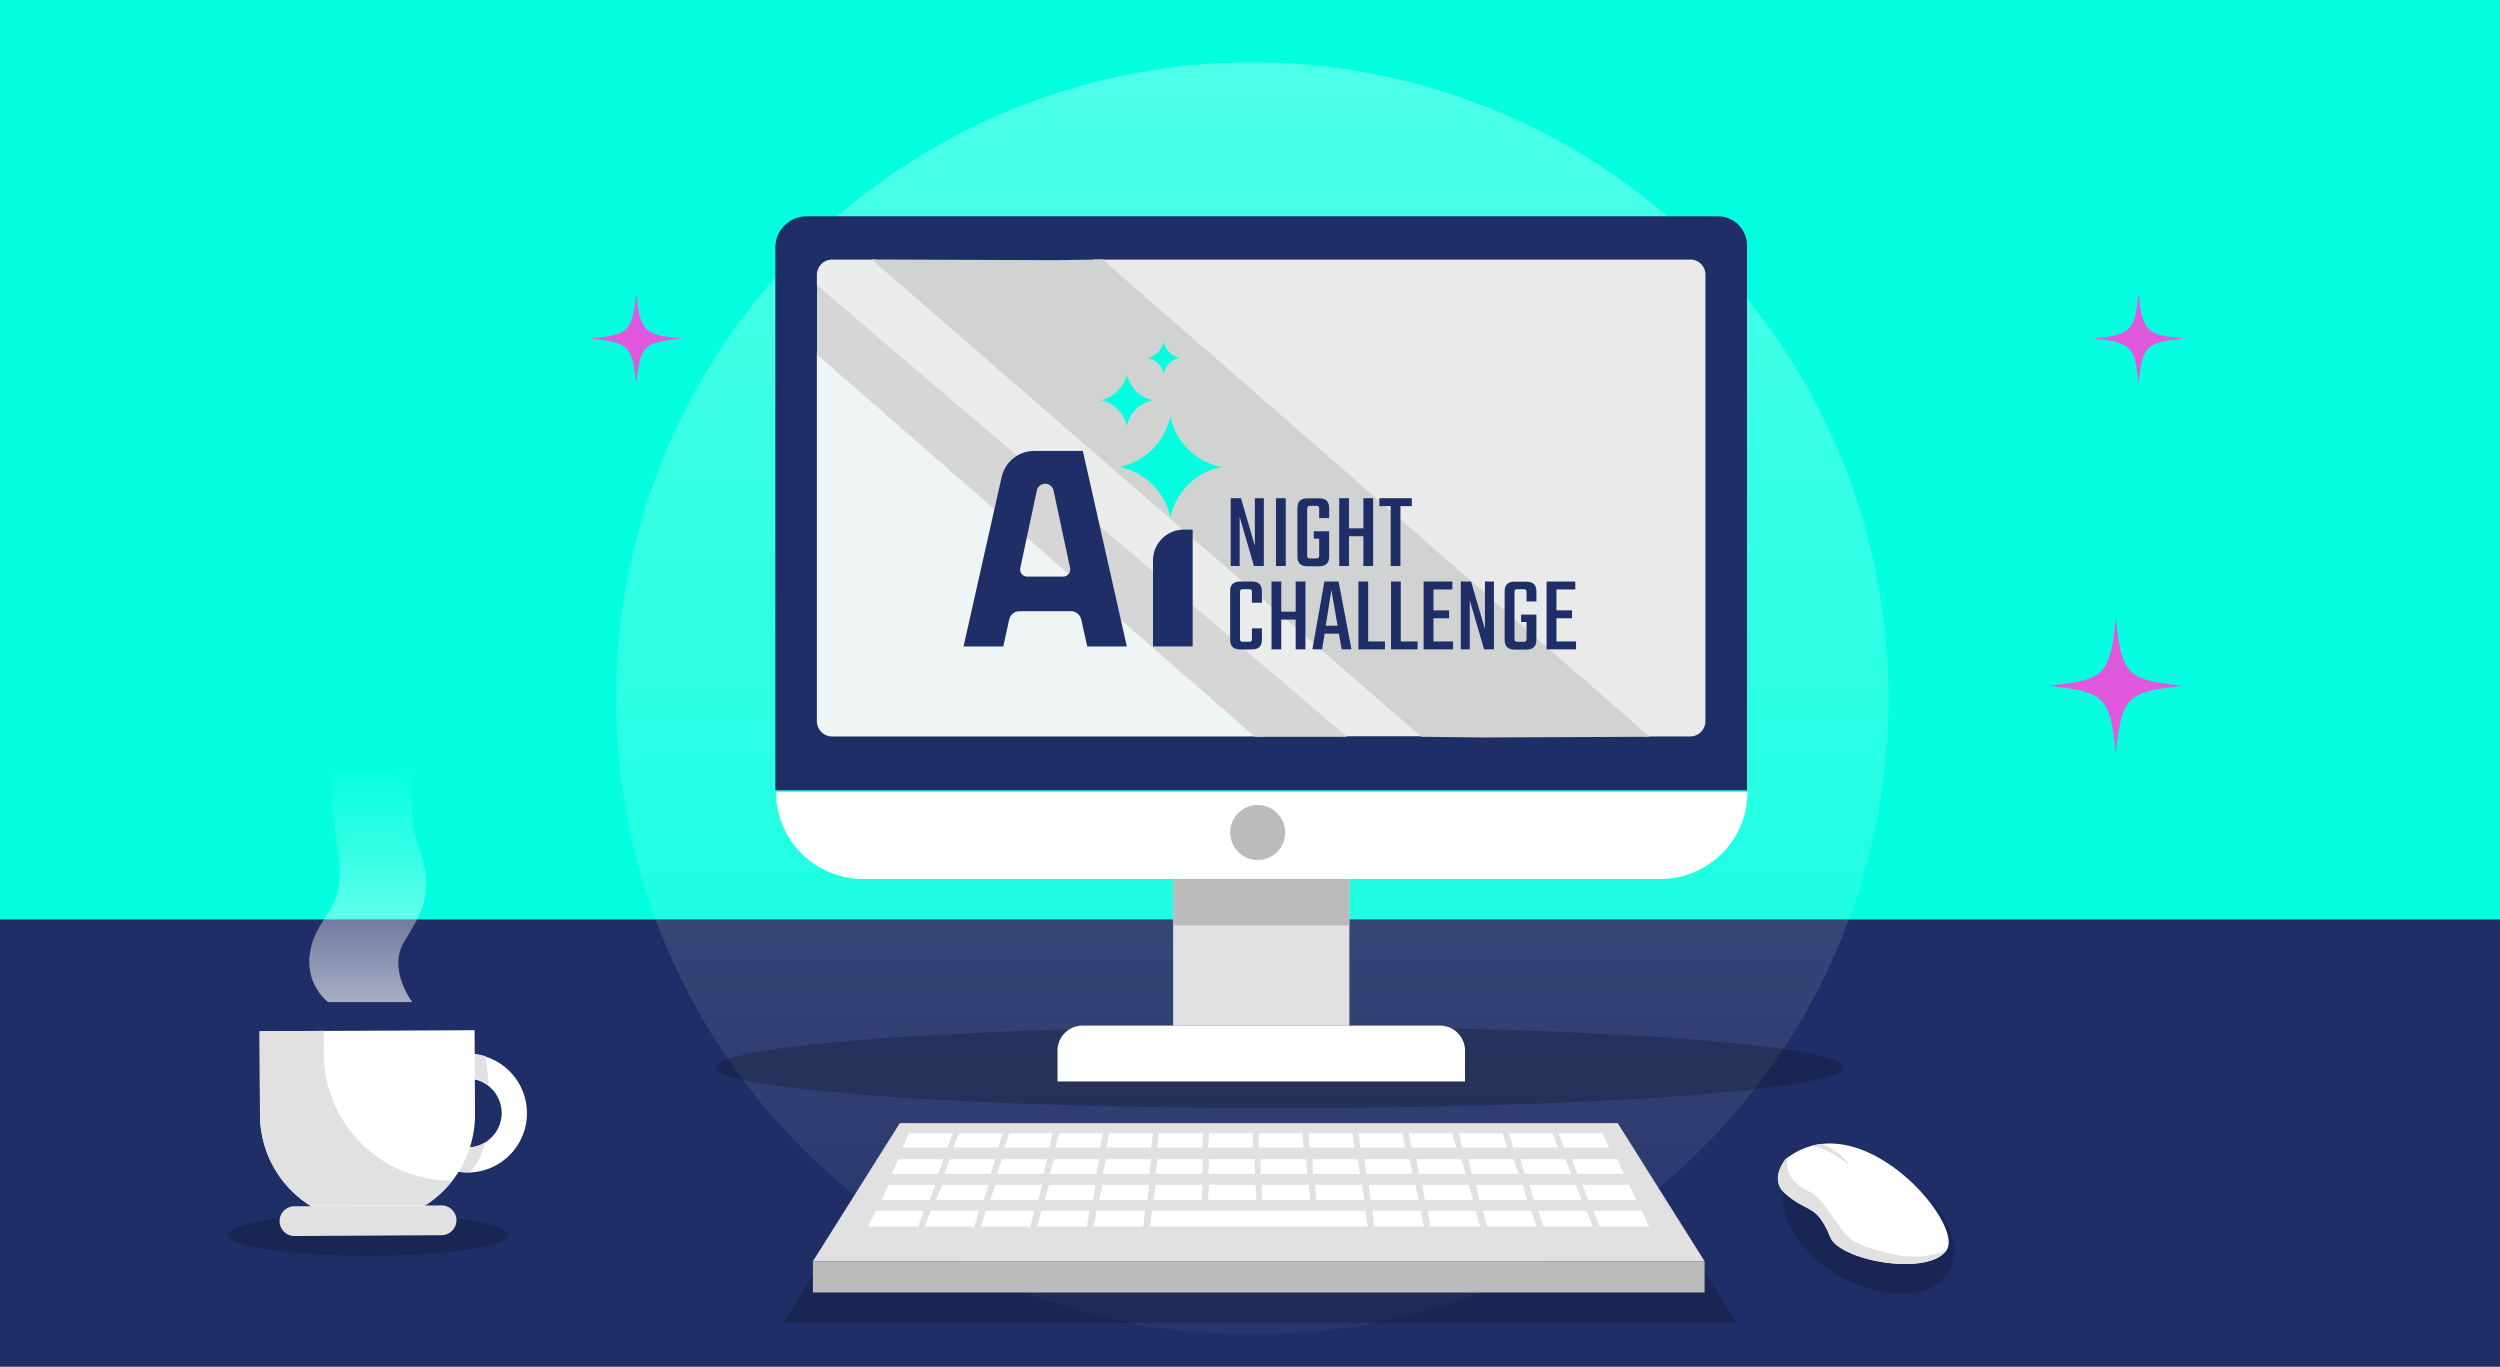 <svg id="Layer_2" data-name="Layer 2" xmlns="http://www.w3.org/2000/svg" xmlns:xlink="http://www.w3.org/1999/xlink" viewBox="0 0 1200 656"><defs><style>.cls-1{fill:#03ffdf;}.cls-2{fill:#1f2e66;}.cls-3,.cls-7{isolation:isolate;}.cls-3{opacity:0.2;}.cls-4{fill:#fff;}.cls-5{fill:#e1e1e1;}.cls-6{fill:url(#linear-gradient);}.cls-7{opacity:0.8;fill:url(#linear-gradient-2);}.cls-8{fill:#bbb;}.cls-9{fill:#ebeded;}.cls-10{fill:#eff4f4;}.cls-11{fill:#eaeaea;}.cls-12{fill:#d1d3d3;}.cls-13{fill:#d6d6d6;}.cls-14{fill:#e158dc;}</style><linearGradient id="linear-gradient" x1="176.63" y1="358.61" x2="176.63" y2="178.97" gradientTransform="translate(0 188.11)" gradientUnits="userSpaceOnUse"><stop offset="0" stop-color="#fff"/><stop offset="0.22" stop-color="#fff" stop-opacity="0.76"/><stop offset="0.6" stop-color="#fff" stop-opacity="0.36"/><stop offset="0.87" stop-color="#fff" stop-opacity="0.1"/><stop offset="1" stop-color="#fff" stop-opacity="0"/></linearGradient><linearGradient id="linear-gradient-2" x1="601.1" y1="-1182.36" x2="601.1" y2="541.41" xlink:href="#linear-gradient"/></defs><rect class="cls-1" width="1200" height="656"/><rect class="cls-2" y="441.3" width="1200" height="214.7"/><ellipse class="cls-3" cx="176.6" cy="592.7" rx="67.3" ry="10.1"/><path class="cls-4" d="M233.1,507.2a28.49,28.49,0,1,0-17.6,54.2,30.21,30.21,0,0,0,9,1.4h.9a28.48,28.48,0,0,0,7.7-55.6Zm-.3,41.2a16.53,16.53,0,1,1,5.6-22.7,17.06,17.06,0,0,1,2.4,8.5A16.54,16.54,0,0,1,232.8,548.4Z" transform="translate(0 0)"/><path class="cls-5" d="M224.3,550.8a16,16,0,0,0,8.5-2.4c-1.4,5.9-3.8,11-7.5,14.3h-.9a28.55,28.55,0,1,1-.3-57.1,30.86,30.86,0,0,1,9,1.4c.4,3.1,1.1,8.2,1.4,14.1a16.52,16.52,0,0,0-21.1,25.43l.6.47A14.81,14.81,0,0,0,224.3,550.8Z" transform="translate(0 0)"/><path class="cls-4" d="M227.8,494.5l.2,40.3a51.6,51.6,0,1,1-103.2.5l-.2-40.3Z" transform="translate(0 0)"/><path class="cls-5" d="M212,592.9l-70.6.4a7.15,7.15,0,0,1-7.2-7.1h0a7.15,7.15,0,0,1,7.1-7.2h0l70.6-.4a7.15,7.15,0,0,1,7.2,7.1h0A7.2,7.2,0,0,1,212,592.9Z" transform="translate(0 0)"/><path class="cls-5" d="M217.1,566.7a53.67,53.67,0,0,1-12.9,11.8l-55.1.3a51.73,51.73,0,0,1-24.3-43.5l-.2-40.3,30.7-.2.1,10.8a61.28,61.28,0,0,0,61.48,61.1Z" transform="translate(0 0)"/><path class="cls-6" d="M157.5,481s-11.9-8.6-8.4-25.4,17.3-19.3,13.3-45.4-5.9-49.9,5.4-63.7h37s-13,35.2-4.1,58.9,1.1,33.5-6.8,46.8,4,28.8,4,28.8Z" transform="translate(0 0)"/><circle class="cls-7" cx="601.1" cy="335.3" r="305.4"/><ellipse class="cls-3" cx="614.2" cy="512.3" rx="270.7" ry="19.6"/><path class="cls-2" d="M387.26,103.82h437.3a14,14,0,0,1,14,14h0v261.5H372.16V118.82A15.07,15.07,0,0,1,387.26,103.82Z" transform="translate(0 0)"/><path class="cls-4" d="M797,421.9H414.3a41.79,41.79,0,0,1-41.8-41.76v0H838.8A41.79,41.79,0,0,1,797,421.9Z" transform="translate(0 0)"/><rect class="cls-5" x="563.1" y="421.9" width="84.6" height="70.4"/><rect class="cls-8" x="563.1" y="421.9" width="84.6" height="22.3"/><path class="cls-4" d="M519.6,492.3H691.2a12,12,0,0,1,12,12v14.8H507.6V504.3A12,12,0,0,1,519.6,492.3Z" transform="translate(0 0)"/><path class="cls-9" d="M399.4,124.6a7.34,7.34,0,0,0-7.3,7.3v5.2L642.3,353.4h42.8L420.4,124.6Z" transform="translate(0 0)"/><path class="cls-10" d="M392.1,217.1V346.2a7.34,7.34,0,0,0,7.3,7.3H606l-213.9-185Z" transform="translate(0 0)"/><path class="cls-11" d="M811.4,124.6H524.6L789.3,353.5h22a7.34,7.34,0,0,0,7.3-7.3V131.9a7.19,7.19,0,0,0-7.08-7.3Z" transform="translate(0 0)"/><polygon class="cls-12" points="506.88 124.89 418.38 124.55 682.21 353.65 711.66 353.99 791.83 353.65 529.19 124.55 506.88 124.89"/><polygon class="cls-13" points="392.17 170.16 602.38 353.65 646.64 353.65 392.17 136.97 392.17 170.16"/><circle class="cls-8" cx="603.7" cy="399.6" r="13.2"/><polygon class="cls-3" points="833.6 635 375.9 635 436.3 539.1 773.2 539.1 833.6 635"/><polygon class="cls-5" points="818.2 605.4 390.2 605.4 431.9 539.1 776.5 539.1 818.2 605.4"/><rect class="cls-8" x="390.2" y="605.4" width="428" height="15"/><polygon class="cls-4" points="454.8 550.8 433.1 550.8 436.3 544 457.3 544 454.8 550.8"/><polygon class="cls-4" points="457.6 550.8 460.3 544 481.3 544 479.2 550.8 457.6 550.8"/><polygon class="cls-4" points="482 550.8 484.3 544 505.3 544 503.6 550.8 482 550.8"/><polygon class="cls-4" points="506.5 550.8 508.4 544 529.3 544 528.1 550.8 506.5 550.8"/><polygon class="cls-4" points="531 550.8 532.4 544 553.3 544 552.6 550.8 531 550.8"/><polygon class="cls-4" points="555.4 550.8 556.4 544 577.4 544 577.1 550.8 555.4 550.8"/><polygon class="cls-4" points="579.8 550.8 580.4 544 601.3 544 601.4 550.8 579.8 550.8"/><polygon class="cls-4" points="604.1 550.8 604.2 544 625.1 544 625.7 550.8 604.1 550.8"/><polygon class="cls-4" points="628.5 550.8 628.1 544 649.1 544 650.1 550.8 628.5 550.8"/><polygon class="cls-4" points="652.9 550.8 652.2 544 673.1 544 674.5 550.8 652.9 550.8"/><polygon class="cls-4" points="677.4 550.8 676.2 544 697.1 544 699 550.8 677.4 550.8"/><polygon class="cls-4" points="701.9 550.8 700.3 544 721.2 544 723.5 550.8 701.9 550.8"/><polygon class="cls-4" points="726.3 550.8 724.3 544 745.2 544 747.9 550.8 726.3 550.8"/><polygon class="cls-4" points="750.7 550.8 772.4 550.8 769.2 544 748.2 544 750.7 550.8"/><polygon class="cls-4" points="450.3 563.5 427.9 563.5 431.2 556.4 452.9 556.4 450.3 563.5"/><polygon class="cls-4" points="453.2 563.5 456 556.4 477.7 556.4 475.6 563.5 453.2 563.5"/><polygon class="cls-4" points="478.5 563.5 480.9 556.4 502.6 556.4 500.9 563.5 478.5 563.5"/><polygon class="cls-4" points="503.9 563.5 505.9 556.4 527.6 556.4 526.4 563.5 503.9 563.5"/><polygon class="cls-4" points="529.3 563.5 530.8 556.4 552.5 556.4 551.7 563.5 529.3 563.5"/><polygon class="cls-4" points="554.6 563.5 555.7 556.4 577.4 556.4 577.1 563.5 554.6 563.5"/><polygon class="cls-4" points="579.9 563.5 580.5 556.4 602.2 556.4 602.4 563.5 579.9 563.5"/><polygon class="cls-4" points="605.1 563.5 605.2 556.4 626.9 556.4 627.5 563.5 605.1 563.5"/><polygon class="cls-4" points="630.3 563.5 630 556.4 651.7 556.4 652.8 563.5 630.3 563.5"/><polygon class="cls-4" points="655.7 563.5 654.9 556.4 676.6 556.4 678.1 563.5 655.7 563.5"/><polygon class="cls-4" points="681.1 563.5 679.8 556.4 701.5 556.4 703.5 563.5 681.1 563.5"/><polygon class="cls-4" points="706.5 563.5 704.8 556.4 726.5 556.4 728.9 563.5 706.5 563.5"/><polygon class="cls-4" points="731.8 563.5 729.7 556.4 751.4 556.4 754.2 563.5 731.8 563.5"/><polygon class="cls-4" points="757.1 563.5 779.5 563.5 776.3 556.4 754.5 556.4 757.1 563.5"/><polygon class="cls-4" points="446.3 576 423.2 576 426.6 568.7 448.9 568.7 446.3 576"/><polygon class="cls-4" points="449.3 576 452.2 568.7 474.5 568.7 472.3 576 449.3 576"/><polygon class="cls-4" points="475.3 576 477.8 568.7 500.2 568.7 498.4 576 475.3 576"/><polygon class="cls-4" points="501.5 576 503.5 568.7 525.9 568.7 524.6 576 501.5 576"/><polygon class="cls-4" points="527.6 576 529.2 568.7 551.5 568.7 550.7 576 527.6 576"/><polygon class="cls-4" points="553.7 576 554.8 568.7 577.2 568.7 576.8 576 553.7 576"/><polygon class="cls-4" points="579.8 576 580.4 568.7 602.7 568.7 602.9 576 579.8 576"/><polygon class="cls-4" points="605.7 576 605.8 568.7 628.2 568.7 628.8 576 605.7 576"/><polygon class="cls-4" points="631.7 576 631.4 568.7 653.7 568.7 654.8 576 631.7 576"/><polygon class="cls-4" points="657.8 576 657 568.7 679.4 568.7 680.9 576 657.8 576"/><polygon class="cls-4" points="683.9 576 682.7 568.7 705 568.7 707 576 683.9 576"/><polygon class="cls-4" points="710.1 576 708.4 568.7 730.8 568.7 733.2 576 710.1 576"/><polygon class="cls-4" points="736.2 576 734 568.7 756.4 568.7 759.3 576 736.2 576"/><polygon class="cls-4" points="762.3 576 785.4 576 782 568.7 759.6 568.7 762.3 576"/><polygon class="cls-4" points="440.7 588.7 416.8 588.7 420.3 581.2 443.4 581.2 440.7 588.7"/><polygon class="cls-4" points="443.8 588.7 446.8 581.2 469.9 581.2 467.7 588.7 443.8 588.7"/><polygon class="cls-4" points="470.7 588.7 473.3 581.2 496.4 581.2 494.6 588.7 470.7 588.7"/><polygon class="cls-4" points="497.8 588.7 499.9 581.2 523 581.2 521.7 588.7 497.8 588.7"/><polygon class="cls-4" points="524.9 588.7 526.4 581.2 549.6 581.2 548.8 588.7 524.9 588.7"/><polygon class="cls-4" points="655.4 581.2 632.2 581.2 628.9 581.2 605.8 581.2 602.6 581.2 579.4 581.2 553 581.2 551.9 588.7 578.8 588.7 602.7 588.7 605.6 588.7 629.5 588.7 632.6 588.7 656.5 588.7 655.4 581.2"/><polygon class="cls-4" points="659.6 588.7 658.8 581.2 681.9 581.2 683.5 588.7 659.6 588.7"/><polygon class="cls-4" points="686.6 588.7 685.3 581.2 708.4 581.2 710.5 588.7 686.6 588.7"/><polygon class="cls-4" points="713.7 588.7 711.9 581.2 735 581.2 737.6 588.7 713.7 588.7"/><polygon class="cls-4" points="740.7 588.7 738.4 581.2 761.6 581.2 764.6 588.7 740.7 588.7"/><polygon class="cls-4" points="767.7 588.7 791.6 588.7 788.1 581.2 764.9 581.2 767.7 588.7"/><ellipse class="cls-3" cx="896.89" cy="587.95" rx="28.2" ry="44.6" transform="translate(-60.73 1070.7) rotate(-60)"/><path class="cls-4" d="M935.2,598h0a6.8,6.8,0,0,1-.7,1.8h0c-8.1,13.1-51.2,5.6-56-6-.4-1-.8-1.9-1.2-2.8-6-12.9-9.8-9.3-20.3-18a13.59,13.59,0,0,1-1.2-1.2.09.09,0,0,0-.1-.1c-5.9-6.7,1.4-15.3,1.4-15.3l1.3-1h0a34.38,34.38,0,0,1,10.9-5.3,30.46,30.46,0,0,1,5.1-1C905,545.6,938,584.7,935.2,598Z" transform="translate(0 0)"/><path class="cls-5" d="M934.5,599.8c-8.1,13.1-51.2,5.6-56-6-.4-1-.8-1.9-1.2-2.8-6-12.8-10.1-8.9-20.3-18l-1.2-1.2a.09.09,0,0,0-.1-.1c-5.9-6.7,1.4-15.3,1.4-15.3l1.3-1c-.9,2.5-1.7,8.1,5.1,13.6a21.85,21.85,0,0,0,5.3,3.1c1.5.6,4.5,2.9,9.8,10.4,8.6,11.9,7.4,13.5,26.4,18.7C923.5,606.2,934,600.1,934.5,599.8Z" transform="translate(0 0)"/><path class="cls-5" d="M888,559.6c-11-9.1-18.8-9.5-18.8-9.5a30.46,30.46,0,0,1,5.1-1A27.88,27.88,0,0,1,888,559.6Z" transform="translate(0 0)"/><path class="cls-14" d="M327.3,162.5c-18.5,1.9-20,3.4-21.9,21.9-1.9-18.4-3.4-20-21.9-21.9,18.5-1.9,20-3.4,21.9-21.9C307.3,159.1,308.9,160.6,327.3,162.5Z" transform="translate(0 0)"/><path class="cls-14" d="M1048.4,162.5c-18.5,1.9-20,3.4-21.9,21.9-1.9-18.4-3.4-20-21.9-21.9,18.5-1.9,20-3.4,21.9-21.9C1028.4,159.1,1029.9,160.6,1048.4,162.5Z" transform="translate(0 0)"/><path class="cls-14" d="M1048.4,329.2c-27.7,2.8-30,5.1-32.8,32.8-2.8-27.7-5.1-30-32.8-32.8,27.7-2.8,30-5.1,32.8-32.8C1018.4,324.1,1020.7,326.4,1048.4,329.2Z" transform="translate(0 0)"/><path class="cls-2" d="M462.5,310.3l18.31-81.38a16,16,0,0,1,15.57-12.46h23.39l21.11,93.84h-19L519,297.37a5.14,5.14,0,0,0-5-4H489.41a5.15,5.15,0,0,0-5,4l-2.84,12.93Zm35.19-74.87-7.95,37.19a3.44,3.44,0,0,0,3.36,4.15h17.18a3.43,3.43,0,0,0,3.36-4.15l-7.95-37.19a4.09,4.09,0,0,0-8,0" transform="translate(0 0)"/><path class="cls-2" d="M553.44,310.3V269.05a14.83,14.83,0,0,1,14.84-14.84h4.2V310.3Z" transform="translate(0 0)"/><polygon class="cls-2" points="606.64 239.14 606.64 271.69 601.91 271.69 595.05 248.19 595.05 271.69 590.73 271.69 590.73 239.14 595.67 239.14 602.33 261.97 602.33 239.14 606.64 239.14"/><rect class="cls-2" x="612.47" y="239.14" width="4.68" height="32.55"/><path class="cls-2" d="M633.21,248.66v-4.32c0-1.25-.31-1.51-1.56-1.51H629c-1.25,0-1.56.26-1.56,1.51v22.21c0,1.24.31,1.5,1.56,1.5h2.65c1.25,0,1.56-.26,1.56-1.5v-8h-2.6V255H638v12.17c0,3-1.51,4.63-4.84,4.63h-5.56c-3.33,0-4.84-1.62-4.84-4.63v-23.4c0-3,1.51-4.58,4.84-4.58h5.56c3.33,0,4.84,1.61,4.84,4.58v4.94Z" transform="translate(0 0)"/><polygon class="cls-2" points="659.11 239.14 659.11 271.69 654.43 271.69 654.43 257.39 647.51 257.39 647.51 271.69 642.83 271.69 642.83 239.14 647.51 239.14 647.51 253.6 654.43 253.6 654.43 239.14 659.11 239.14"/><polygon class="cls-2" points="677.67 242.94 672.21 242.94 672.21 271.69 667.53 271.69 667.53 242.94 662.07 242.94 662.07 239.14 677.67 239.14 677.67 242.94"/><path class="cls-2" d="M600.92,289.33v-5c0-1.25-.26-1.51-1.51-1.51h-2.65c-1.25,0-1.56.26-1.56,1.51v22.21c0,1.24.31,1.5,1.56,1.5h2.65c1.25,0,1.51-.26,1.51-1.5v-4.94h4.79v5.51c0,3-1.51,4.63-4.89,4.63h-5.51c-3.33,0-4.84-1.62-4.84-4.63v-23.4c0-3,1.51-4.58,4.84-4.58h5.51c3.38,0,4.89,1.61,4.89,4.58v5.61Z" transform="translate(0 0)"/><polygon class="cls-2" points="626.61 279.14 626.61 311.69 621.93 311.69 621.93 297.39 615.01 297.39 615.01 311.69 610.33 311.69 610.33 279.14 615.01 279.14 615.01 293.6 621.93 293.6 621.93 279.14 626.61 279.14"/><path class="cls-2" d="M642.68,304.15h-6.87l-1.19,7.54h-4.68l5.77-32.55h6.81l6.19,32.55H644Zm-.63-3.79-3-17.16-2.7,17.16Z" transform="translate(0 0)"/><polygon class="cls-2" points="664.78 307.9 664.78 311.69 652.04 311.69 652.04 279.14 656.72 279.14 656.72 307.9 664.78 307.9"/><polygon class="cls-2" points="680.43 307.9 680.43 311.69 667.69 311.69 667.69 279.14 672.37 279.14 672.37 307.9 680.43 307.9"/><polygon class="cls-2" points="697.48 307.9 697.48 311.69 683.34 311.69 683.34 279.14 697.12 279.14 697.12 282.94 688.07 282.94 688.07 292.97 695.56 292.97 695.56 296.77 688.07 296.77 688.07 307.9 697.48 307.9"/><polygon class="cls-2" points="717.09 279.14 717.09 311.69 712.36 311.69 705.49 288.19 705.49 311.69 701.17 311.69 701.17 279.14 706.12 279.14 712.77 301.97 712.77 279.14 717.09 279.14"/><path class="cls-2" d="M732.74,288.66v-4.32c0-1.25-.31-1.51-1.56-1.51h-2.65c-1.25,0-1.56.26-1.56,1.51v22.21c0,1.24.31,1.5,1.56,1.5h2.65c1.25,0,1.56-.26,1.56-1.5v-8h-2.6V295h7.33v12.17c0,3-1.51,4.63-4.84,4.63h-5.56c-3.33,0-4.84-1.62-4.84-4.63v-23.4c0-3,1.51-4.58,4.84-4.58h5.56c3.33,0,4.84,1.61,4.84,4.58v4.94Z" transform="translate(0 0)"/><polygon class="cls-2" points="756.5 307.9 756.5 311.69 742.36 311.69 742.36 279.14 756.14 279.14 756.14 282.94 747.09 282.94 747.09 292.97 754.58 292.97 754.58 296.77 747.09 296.77 747.09 307.9 756.5 307.9"/><path class="cls-1" d="M586.19,224.14h0a31.33,31.33,0,0,0-24.43,24.43,31.32,31.32,0,0,0-24.43-24.43,31.35,31.35,0,0,0,24.43-24.43,31.36,31.36,0,0,0,24.43,24.43" transform="translate(0 0)"/><path class="cls-1" d="M553.45,192.07h0a16.13,16.13,0,0,0-12.57,12.57,16.12,16.12,0,0,0-12.57-12.57,16.13,16.13,0,0,0,12.57-12.58,16.14,16.14,0,0,0,12.57,12.58" transform="translate(0 0)"/><path class="cls-1" d="M566.28,171.76h0a9.94,9.94,0,0,0-7.73,7.73,9.94,9.94,0,0,0-7.73-7.73,9.91,9.91,0,0,0,7.73-7.73,9.91,9.91,0,0,0,7.73,7.73" transform="translate(0 0)"/></svg>
